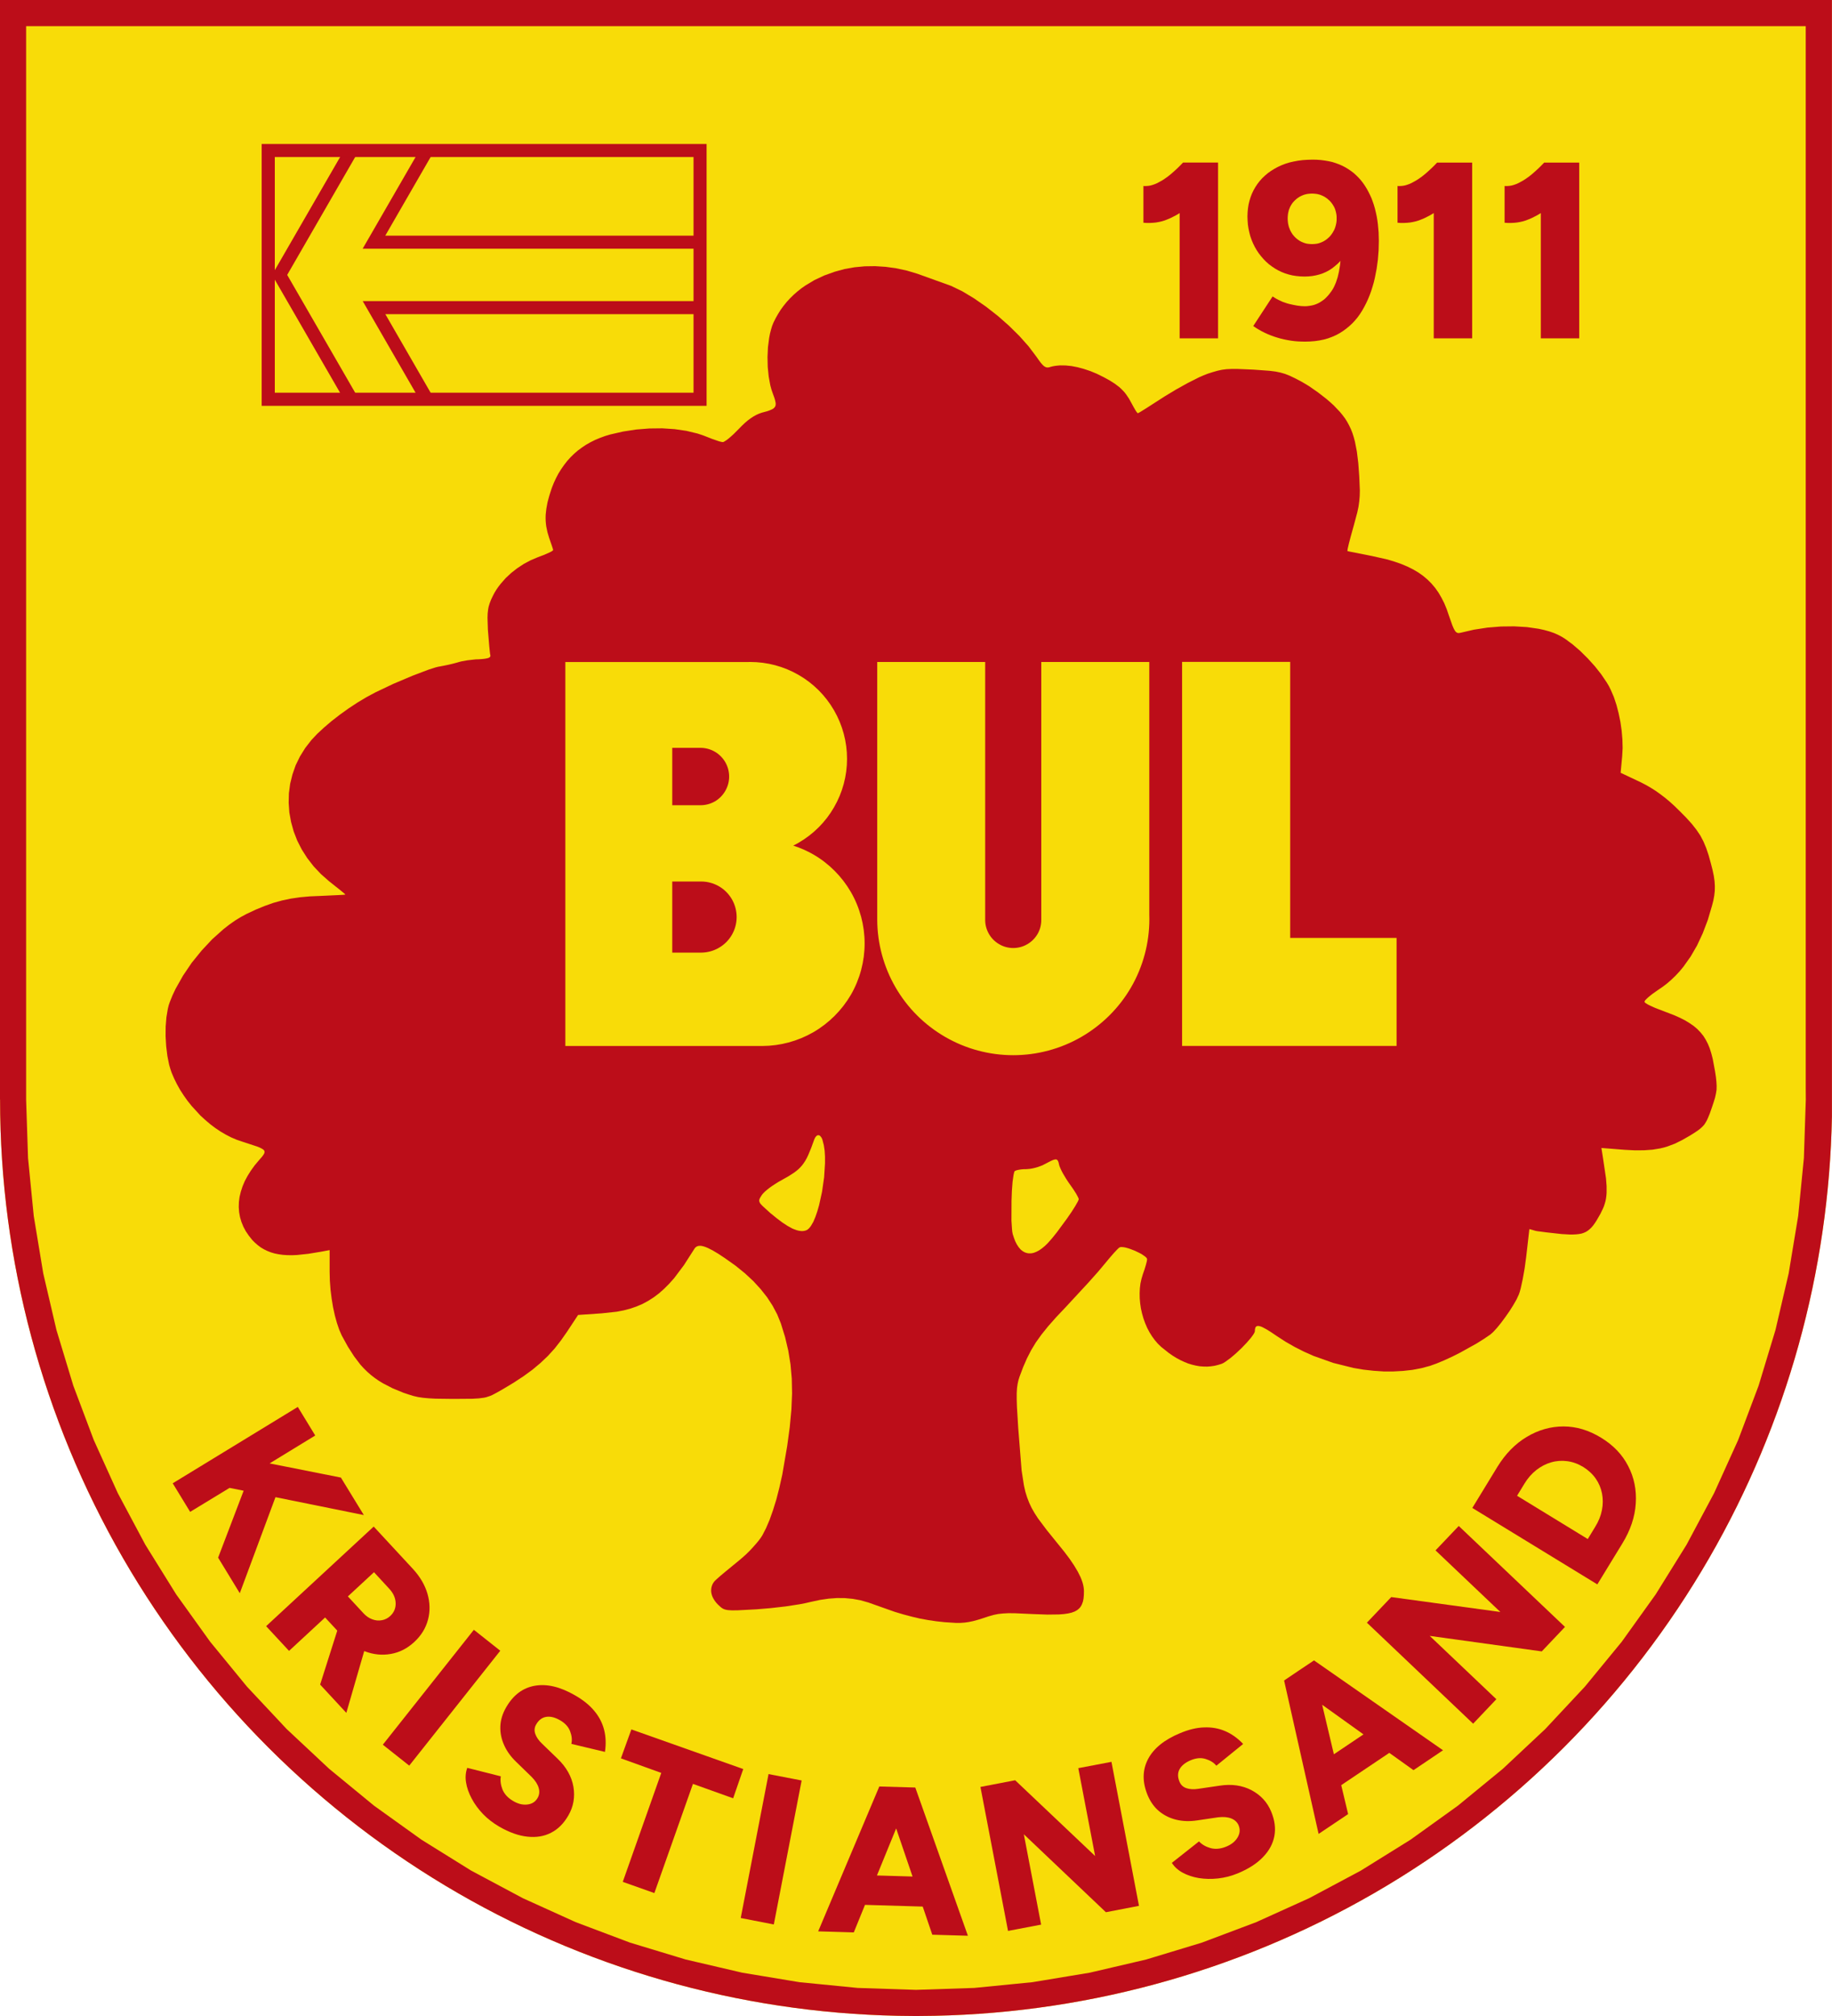 <?xml version="1.0" encoding="UTF-8"?>
<!DOCTYPE svg PUBLIC "-//W3C//DTD SVG 1.1//EN" "http://www.w3.org/Graphics/SVG/1.1/DTD/svg11.dtd">
<svg version="1.2" width="246.93mm" height="271.63mm" viewBox="13 13 24693 27163" preserveAspectRatio="xMidYMid" fill-rule="evenodd" stroke-width="28.222" stroke-linejoin="round" xmlns="http://www.w3.org/2000/svg" xmlns:ooo="http://xml.openoffice.org/svg/export" xmlns:xlink="http://www.w3.org/1999/xlink" xmlns:presentation="http://sun.com/xmlns/staroffice/presentation" xmlns:smil="http://www.w3.org/2001/SMIL20/" xmlns:anim="urn:oasis:names:tc:opendocument:xmlns:animation:1.0" xmlns:svg="urn:oasis:names:tc:opendocument:xmlns:svg-compatible:1.0" xml:space="preserve">
 <defs class="EmbeddedBulletChars">
  <g id="bullet-char-template-57356" transform="scale(0,-0)">
   <path d="M 580,1141 L 1163,571 580,0 -4,571 580,1141 Z"/>
  </g>
  <g id="bullet-char-template-57354" transform="scale(0,-0)">
   <path d="M 8,1128 L 1137,1128 1137,0 8,0 8,1128 Z"/>
  </g>
  <g id="bullet-char-template-10146" transform="scale(0,-0)">
   <path d="M 174,0 L 602,739 174,1481 1456,739 174,0 Z M 1358,739 L 309,1346 659,739 1358,739 Z"/>
  </g>
  <g id="bullet-char-template-10132" transform="scale(0,-0)">
   <path d="M 2015,739 L 1276,0 717,0 1260,543 174,543 174,936 1260,936 717,1481 1274,1481 2015,739 Z"/>
  </g>
  <g id="bullet-char-template-10007" transform="scale(0,-0)">
   <path d="M 0,-2 C -7,14 -16,27 -25,37 L 356,567 C 262,823 215,952 215,954 215,979 228,992 255,992 264,992 276,990 289,987 310,991 331,999 354,1012 L 381,999 492,748 772,1049 836,1024 860,1049 C 881,1039 901,1025 922,1006 886,937 835,863 770,784 769,783 710,716 594,584 L 774,223 C 774,196 753,168 711,139 L 727,119 C 717,90 699,76 672,76 641,76 570,178 457,381 L 164,-76 C 142,-110 111,-127 72,-127 30,-127 9,-110 8,-76 1,-67 -2,-52 -2,-32 -2,-23 -1,-13 0,-2 Z"/>
  </g>
  <g id="bullet-char-template-10004" transform="scale(0,-0)">
   <path d="M 285,-33 C 182,-33 111,30 74,156 52,228 41,333 41,471 41,549 55,616 82,672 116,743 169,778 240,778 293,778 328,747 346,684 L 369,508 C 377,444 397,411 428,410 L 1163,1116 C 1174,1127 1196,1133 1229,1133 1271,1133 1292,1118 1292,1087 L 1292,965 C 1292,929 1282,901 1262,881 L 442,47 C 390,-6 338,-33 285,-33 Z"/>
  </g>
  <g id="bullet-char-template-9679" transform="scale(0,-0)">
   <path d="M 813,0 C 632,0 489,54 383,161 276,268 223,411 223,592 223,773 276,916 383,1023 489,1130 632,1184 813,1184 992,1184 1136,1130 1245,1023 1353,916 1407,772 1407,592 1407,412 1353,268 1245,161 1136,54 992,0 813,0 Z"/>
  </g>
  <g id="bullet-char-template-8226" transform="scale(0,-0)">
   <path d="M 346,457 C 273,457 209,483 155,535 101,586 74,649 74,723 74,796 101,859 155,911 209,963 273,989 346,989 419,989 480,963 531,910 582,859 608,796 608,723 608,648 583,586 532,535 482,483 420,457 346,457 Z"/>
  </g>
  <g id="bullet-char-template-8211" transform="scale(0,-0)">
   <path d="M -4,459 L 1135,459 1135,606 -4,606 -4,459 Z"/>
  </g>
  <g id="bullet-char-template-61548" transform="scale(0,-0)">
   <path d="M 173,740 C 173,903 231,1043 346,1159 462,1274 601,1332 765,1332 928,1332 1067,1274 1183,1159 1299,1043 1357,903 1357,740 1357,577 1299,437 1183,322 1067,206 928,148 765,148 601,148 462,206 346,322 231,437 173,577 173,740 Z"/>
  </g>
 </defs>
 <g class="Page">
  <g class="com.sun.star.drawing.ClosedBezierShape">
   <g id="id3">
    <rect class="BoundingBox" stroke="none" fill="none" x="13" y="13" width="24693" height="27163"/>
    <path fill="rgb(248,220,8)" stroke="none" d="M 13,13 L 24705,13 24705,15056 C 24666,17145 24098,19190 23053,21001 21969,22878 20410,24437 18533,25521 16669,26597 14556,27167 12405,27175 L 12316,27175 C 10165,27167 8052,26597 6188,25521 4311,24437 2752,22878 1668,21001 585,19124 14,16995 14,14828 14,14827 14,14826 13,14826 L 13,13 Z"/>
   </g>
  </g>
  <g class="com.sun.star.drawing.ClosedBezierShape">
   <g id="id4">
    <rect class="BoundingBox" stroke="none" fill="none" x="13" y="13" width="24693" height="27163"/>
    <path fill="rgb(188,13,25)" stroke="none" d="M 365,365 L 365,14828 391,15616 468,16397 596,17170 774,17933 1001,18682 1277,19415 1601,20131 1972,20826 2388,21495 2846,22133 3343,22739 3878,23310 4450,23845 5055,24342 5694,24800 6363,25216 7058,25587 7773,25911 8506,26187 9255,26414 10018,26592 10791,26720 11572,26797 12360,26823 13146,26797 13927,26720 14700,26592 15463,26414 16212,26187 16945,25911 17661,25587 18356,25216 19025,24800 19663,24342 20269,23845 20840,23310 21375,22738 21872,22133 22330,21494 22746,20825 23117,20130 23441,19415 23717,18682 23944,17933 24122,17170 24250,16397 24327,15616 24353,14828 24352,14681 24352,365 365,365 Z M 13,13 L 24705,13 24705,15056 C 24666,17145 24098,19190 23053,21001 21969,22878 20410,24437 18533,25521 16669,26597 14556,27167 12405,27175 L 12316,27175 C 10165,27167 8052,26597 6188,25521 4311,24437 2752,22878 1668,21001 585,19124 14,16995 14,14828 14,14827 14,14826 13,14826 L 13,13 Z"/>
   </g>
  </g>
  <g class="com.sun.star.drawing.PolyPolygonShape">
   <g id="id5">
    <rect class="BoundingBox" stroke="none" fill="none" x="16827" y="2163" width="1773" height="2454"/>
    <path fill="rgb(188,13,25)" stroke="none" d="M 17697,2621 L 17674,2622 17651,2624 17629,2627 17608,2632 17587,2638 17567,2646 17547,2655 17528,2665 17510,2677 17493,2689 17477,2703 17462,2717 17448,2732 17434,2748 17422,2766 17411,2784 17401,2803 17393,2823 17385,2843 17380,2864 17375,2886 17372,2909 17370,2932 17369,2957 17370,2980 17372,3003 17375,3026 17380,3048 17385,3069 17393,3090 17401,3111 17411,3131 17422,3150 17434,3169 17448,3186 17462,3202 17477,3217 17493,3231 17510,3244 17528,3256 17547,3267 17567,3276 17587,3284 17608,3291 17629,3296 17651,3299 17674,3301 17697,3302 17721,3301 17744,3299 17766,3296 17787,3291 17808,3284 17828,3276 17848,3267 17867,3256 17885,3244 17902,3231 17918,3217 17934,3202 17948,3186 17961,3169 17974,3150 17985,3131 17996,3111 18005,3090 18012,3069 18018,3048 18023,3026 18027,3003 18029,2980 18029,2957 18029,2932 18027,2909 18023,2886 18018,2864 18012,2843 18005,2823 17996,2803 17985,2784 17974,2766 17961,2748 17948,2732 17934,2717 17918,2703 17902,2689 17885,2677 17867,2665 17848,2655 17828,2646 17808,2638 17787,2632 17766,2627 17744,2624 17721,2622 17697,2621 Z M 17701,2164 L 17759,2165 17815,2169 17869,2176 17921,2185 17971,2196 18018,2211 18064,2228 18107,2247 18149,2269 18188,2293 18226,2319 18261,2346 18295,2377 18327,2409 18357,2443 18385,2479 18411,2517 18436,2557 18458,2598 18479,2640 18499,2684 18516,2730 18532,2777 18546,2826 18558,2876 18569,2927 18578,2980 18585,3033 18595,3143 18598,3258 18595,3386 18585,3512 18568,3636 18544,3758 18530,3817 18513,3876 18495,3933 18475,3988 18453,4042 18429,4094 18403,4145 18375,4195 18345,4242 18313,4287 18278,4329 18241,4369 18201,4406 18159,4441 18115,4473 18068,4503 18019,4529 17967,4552 17913,4572 17856,4588 17797,4600 17735,4609 17670,4614 17603,4616 17555,4615 17507,4613 17460,4609 17413,4603 17367,4595 17321,4586 17275,4575 17230,4562 17186,4548 17142,4532 17100,4515 17059,4496 17019,4476 16980,4454 16942,4431 16905,4406 17166,4007 17192,4024 17219,4040 17246,4054 17274,4067 17302,4080 17331,4090 17360,4100 17389,4108 17447,4121 17501,4131 17527,4134 17552,4137 17576,4138 17599,4139 17627,4138 17654,4135 17680,4131 17706,4126 17731,4119 17755,4110 17778,4100 17801,4088 17823,4074 17845,4059 17866,4043 17886,4024 17905,4004 17924,3983 17960,3935 17977,3909 17992,3881 18006,3851 18020,3818 18043,3748 18061,3670 18075,3585 18081,3527 18072,3538 18039,3570 18004,3600 17967,3629 17927,3655 17886,3677 17842,3696 17797,3711 17750,3723 17700,3732 17649,3737 17596,3739 17541,3737 17487,3732 17435,3724 17385,3712 17336,3697 17288,3678 17242,3656 17198,3631 17155,3602 17115,3572 17078,3539 17043,3503 17010,3465 16979,3425 16951,3383 16925,3338 16902,3291 16882,3243 16865,3194 16852,3143 16841,3092 16833,3039 16829,2985 16827,2929 16829,2874 16834,2821 16842,2769 16854,2719 16869,2670 16887,2623 16909,2577 16934,2533 16962,2491 16993,2451 17026,2414 17063,2379 17102,2346 17144,2316 17189,2288 17237,2262 17287,2239 17339,2219 17394,2202 17451,2189 17510,2178 17572,2170 17635,2166 17701,2164 Z"/>
   </g>
  </g>
  <g class="com.sun.star.drawing.PolyPolygonShape">
   <g id="id6">
    <rect class="BoundingBox" stroke="none" fill="none" x="2340" y="18969" width="2578" height="2512"/>
    <path fill="rgb(188,13,25)" stroke="none" d="M 4608,19921 L 4917,20426 3726,20185 3245,21479 2953,21000 3297,20098 3107,20060 2576,20383 2341,19998 4027,18969 4262,19354 3647,19730 4608,19921 Z"/>
   </g>
  </g>
  <g class="com.sun.star.drawing.ClosedBezierShape">
   <g id="id7">
    <rect class="BoundingBox" stroke="none" fill="none" x="3599" y="20581" width="2205" height="2512"/>
    <path fill="rgb(188,13,25)" stroke="none" d="M 4328,22710 L 4559,21983 4395,21806 3909,22256 3600,21923 5050,20581 5577,21150 C 5674,21255 5740,21367 5775,21487 5809,21606 5812,21722 5782,21835 5752,21949 5691,22049 5597,22136 5503,22223 5398,22277 5281,22297 5164,22318 5048,22306 4931,22262 4928,22261 4925,22260 4922,22259 L 4681,23091 4328,22710 Z M 4702,21522 L 4911,21748 C 4947,21787 4986,21814 5029,21830 5073,21847 5116,21851 5159,21843 5202,21836 5240,21816 5273,21786 5324,21738 5348,21681 5346,21612 5344,21543 5315,21478 5257,21416 L 5054,21196 4702,21522 Z"/>
   </g>
  </g>
  <g class="com.sun.star.drawing.ClosedBezierShape">
   <g id="id8">
    <rect class="BoundingBox" stroke="none" fill="none" x="5172" y="21972" width="1585" height="1832"/>
    <path fill="rgb(188,13,25)" stroke="none" d="M 5173,23520 C 5582,23004 5991,22488 6400,21972 6519,22066 6637,22160 6756,22254 6347,22770 5938,23286 5529,23802 5410,23708 5292,23614 5173,23520 Z"/>
   </g>
  </g>
  <g class="com.sun.star.drawing.ClosedBezierShape">
   <g id="id9">
    <rect class="BoundingBox" stroke="none" fill="none" x="6288" y="22717" width="1890" height="2048"/>
    <path fill="rgb(188,13,25)" stroke="none" d="M 6744,24625 C 6661,24577 6587,24520 6524,24455 6461,24389 6410,24320 6371,24246 6332,24173 6306,24100 6295,24030 6283,23959 6289,23893 6311,23832 L 6763,23946 C 6754,24003 6762,24063 6786,24124 6811,24184 6857,24235 6925,24276 6991,24316 7055,24333 7119,24326 7183,24319 7229,24290 7259,24238 7283,24197 7288,24152 7274,24103 7260,24053 7228,24004 7179,23954 L 6972,23753 C 6899,23683 6844,23607 6808,23526 6771,23444 6754,23360 6757,23274 6760,23187 6786,23102 6835,23017 6930,22852 7058,22755 7220,22726 7383,22697 7563,22739 7762,22854 7871,22916 7958,22986 8022,23063 8087,23140 8131,23225 8155,23317 8179,23409 8183,23509 8167,23617 L 7714,23509 C 7726,23458 7721,23402 7698,23341 7676,23280 7630,23230 7562,23191 7493,23151 7431,23136 7375,23145 7319,23154 7274,23188 7240,23247 7216,23287 7212,23330 7228,23375 7244,23420 7274,23464 7321,23508 L 7528,23708 C 7647,23822 7718,23949 7742,24087 7765,24225 7743,24354 7674,24473 7612,24581 7535,24658 7441,24706 7347,24755 7241,24772 7122,24759 7004,24747 6878,24702 6744,24625 Z"/>
   </g>
  </g>
  <g class="com.sun.star.drawing.ClosedBezierShape">
   <g id="id10">
    <rect class="BoundingBox" stroke="none" fill="none" x="8381" y="23314" width="1651" height="2207"/>
    <path fill="rgb(188,13,25)" stroke="none" d="M 8407,25368 C 8580,24879 8753,24389 8926,23900 8745,23835 8563,23769 8382,23704 8429,23574 8476,23444 8523,23314 9026,23492 9529,23670 10031,23848 9986,23979 9940,24111 9895,24242 9714,24177 9534,24112 9353,24048 9180,24538 9006,25028 8833,25519 8691,25469 8549,25418 8407,25368 Z"/>
   </g>
  </g>
  <g class="com.sun.star.drawing.ClosedBezierShape">
   <g id="id11">
    <rect class="BoundingBox" stroke="none" fill="none" x="9996" y="23916" width="823" height="2028"/>
    <path fill="rgb(188,13,25)" stroke="none" d="M 9997,25855 C 10122,25209 10247,24562 10372,23916 10521,23945 10670,23974 10818,24002 10693,24649 10568,25295 10443,25942 10294,25913 10146,25884 9997,25855 Z"/>
   </g>
  </g>
  <g class="com.sun.star.drawing.PolyPolygonShape">
   <g id="id12">
    <rect class="BoundingBox" stroke="none" fill="none" x="11040" y="24083" width="2021" height="2013"/>
    <path fill="rgb(188,13,25)" stroke="none" d="M 12579,26080 L 12450,25701 11672,25678 11521,26049 11041,26035 11865,24083 11899,24084 12316,24096 12350,24097 13059,26094 12579,26080 Z M 12092,24648 L 11833,25282 12313,25296 12092,24648 Z"/>
   </g>
  </g>
  <g class="com.sun.star.drawing.ClosedBezierShape">
   <g id="id13">
    <rect class="BoundingBox" stroke="none" fill="none" x="13228" y="23751" width="2139" height="2280"/>
    <path fill="rgb(188,13,25)" stroke="none" d="M 13600,26029 C 13476,25383 13352,24736 13228,24089 13384,24059 13540,24029 13696,23999 14056,24340 14415,24680 14774,25020 14698,24625 14623,24231 14547,23836 14696,23808 14845,23779 14994,23751 15117,24398 15241,25044 15365,25691 15216,25720 15068,25748 14919,25777 14550,25427 14182,25077 13813,24727 13891,25133 13968,25538 14046,25944 13897,25972 13748,26001 13600,26029 Z"/>
   </g>
  </g>
  <g class="com.sun.star.drawing.ClosedBezierShape">
   <g id="id14">
    <rect class="BoundingBox" stroke="none" fill="none" x="15428" y="23286" width="1772" height="2044"/>
    <path fill="rgb(188,13,25)" stroke="none" d="M 16700,25252 C 16611,25289 16522,25312 16431,25322 16341,25332 16254,25330 16172,25317 16090,25303 16018,25279 15955,25245 15892,25211 15843,25167 15808,25112 L 16174,24823 C 16214,24865 16265,24895 16329,24913 16392,24930 16460,24925 16534,24896 16606,24868 16659,24827 16692,24773 16726,24718 16731,24663 16708,24607 16690,24564 16657,24533 16609,24514 16562,24495 16503,24490 16433,24498 L 16148,24540 C 16048,24555 15955,24552 15868,24531 15781,24510 15704,24472 15637,24417 15571,24362 15519,24290 15481,24199 15409,24024 15410,23863 15486,23716 15562,23570 15706,23453 15918,23365 16034,23316 16142,23290 16243,23287 16343,23283 16437,23299 16524,23336 16612,23373 16694,23431 16769,23510 L 16408,23803 C 16374,23762 16327,23732 16265,23713 16203,23693 16136,23699 16063,23729 15990,23760 15940,23800 15912,23850 15885,23900 15885,23956 15911,24018 15929,24062 15960,24091 16005,24106 16050,24121 16104,24124 16167,24114 L 16452,24072 C 16615,24047 16758,24068 16882,24133 17006,24199 17095,24295 17147,24422 17195,24537 17209,24646 17190,24750 17171,24853 17120,24948 17037,25034 16955,25120 16842,25193 16700,25252 Z"/>
   </g>
  </g>
  <g class="com.sun.star.drawing.PolyPolygonShape">
   <g id="id15">
    <rect class="BoundingBox" stroke="none" fill="none" x="17321" y="22384" width="2144" height="2340"/>
    <path fill="rgb(188,13,25)" stroke="none" d="M 19065,23863 L 18739,23630 18091,24065 18184,24455 17786,24722 17321,22655 17349,22636 17512,22526 17696,22403 17724,22384 19463,23595 19065,23863 Z M 17834,22982 L 17992,23649 18391,23381 17834,22982 Z"/>
   </g>
  </g>
  <g class="com.sun.star.drawing.ClosedBezierShape">
   <g id="id16">
    <rect class="BoundingBox" stroke="none" fill="none" x="18437" y="20573" width="2672" height="2666"/>
    <path fill="rgb(188,13,25)" stroke="none" d="M 19869,23237 C 19392,22783 18914,22330 18437,21876 18546,21761 18656,21646 18765,21531 19256,21598 19746,21665 20236,21732 19945,21456 19653,21179 19362,20902 19466,20793 19571,20683 19675,20573 20152,21026 20630,21480 21107,21933 21003,22043 20899,22153 20794,22263 20291,22193 19787,22124 19284,22054 19583,22339 19883,22623 20182,22907 20078,23017 19974,23127 19869,23237 Z"/>
   </g>
  </g>
  <g class="com.sun.star.drawing.ClosedBezierShape">
   <g id="id17">
    <rect class="BoundingBox" stroke="none" fill="none" x="19858" y="19232" width="2207" height="2130"/>
    <path fill="rgb(188,13,25)" stroke="none" d="M 21543,21360 L 19858,20330 20195,19778 C 20304,19600 20437,19465 20593,19372 20749,19279 20914,19232 21087,19232 21260,19232 21429,19283 21594,19384 21758,19484 21880,19611 21959,19766 22039,19920 22073,20088 22061,20270 22050,20451 21989,20631 21880,20809 L 21543,21360 Z M 21414,20749 L 21514,20585 C 21560,20511 21590,20436 21605,20359 21620,20282 21620,20208 21606,20135 21592,20063 21564,19996 21521,19934 21478,19873 21422,19821 21353,19778 21284,19736 21212,19710 21138,19700 21064,19690 20991,19695 20920,19716 20849,19736 20783,19771 20721,19819 20660,19867 20606,19928 20561,20002 L 20461,20166 21414,20749 Z"/>
   </g>
  </g>
  <g class="com.sun.star.drawing.PolyPolygonShape">
   <g id="id18">
    <rect class="BoundingBox" stroke="none" fill="none" x="15425" y="2202" width="1008" height="2371"/>
    <path fill="rgb(188,13,25)" stroke="none" d="M 16431,2203 L 16431,4572 15913,4572 15913,2884 15900,2892 15863,2914 15826,2933 15788,2952 15750,2968 15712,2983 15673,2995 15633,3004 15593,3011 15552,3015 15510,3017 15468,3017 15425,3014 15425,2519 15448,2520 15471,2519 15494,2517 15518,2513 15541,2507 15565,2499 15589,2490 15613,2479 15637,2466 15661,2453 15685,2439 15709,2423 15756,2390 15803,2352 15848,2312 15890,2273 15930,2233 15959,2203 16431,2203 Z"/>
   </g>
  </g>
  <g class="com.sun.star.drawing.PolyPolygonShape">
   <g id="id19">
    <rect class="BoundingBox" stroke="none" fill="none" x="18850" y="2203" width="1008" height="2370"/>
    <path fill="rgb(188,13,25)" stroke="none" d="M 19856,2204 L 19856,4572 19338,4572 19338,2884 19325,2892 19288,2914 19251,2933 19213,2952 19175,2968 19137,2983 19098,2995 19058,3004 19018,3011 18977,3015 18935,3017 18893,3017 18850,3014 18850,2519 18873,2520 18896,2519 18919,2517 18943,2513 18966,2507 18990,2499 19014,2490 19038,2479 19062,2466 19086,2453 19110,2439 19134,2423 19181,2390 19228,2352 19273,2312 19315,2273 19355,2233 19383,2204 19856,2204 Z"/>
   </g>
  </g>
  <g class="com.sun.star.drawing.PolyPolygonShape">
   <g id="id20">
    <rect class="BoundingBox" stroke="none" fill="none" x="20293" y="2203" width="1008" height="2370"/>
    <path fill="rgb(188,13,25)" stroke="none" d="M 21299,2204 L 21299,4572 20781,4572 20781,2884 20768,2892 20731,2914 20694,2933 20656,2952 20618,2968 20580,2983 20541,2995 20501,3004 20461,3011 20420,3015 20378,3017 20336,3017 20293,3014 20293,2519 20316,2520 20339,2519 20362,2517 20386,2513 20409,2507 20433,2499 20457,2490 20481,2479 20505,2466 20529,2453 20553,2439 20577,2423 20624,2390 20671,2352 20716,2312 20758,2273 20798,2233 20826,2204 21299,2204 Z"/>
   </g>
  </g>
  <g class="com.sun.star.drawing.ClosedBezierShape">
   <g id="id21">
    <rect class="BoundingBox" stroke="none" fill="none" x="9073" y="11889" width="870" height="960"/>
    <path fill="rgb(188,13,25)" stroke="none" d="M 9074,11890 L 9448,11890 C 9453,11890 9458,11890 9464,11890 9548,11890 9630,11912 9703,11954 9776,11996 9836,12057 9878,12129 9920,12202 9942,12285 9942,12369 9942,12453 9920,12535 9878,12608 9836,12681 9776,12741 9703,12783 9631,12825 9549,12847 9466,12848 L 9464,12848 9074,12848 9074,11890 Z"/>
   </g>
  </g>
  <g class="com.sun.star.drawing.ClosedBezierShape">
   <g id="id22">
    <rect class="BoundingBox" stroke="none" fill="none" x="9073" y="10088" width="769" height="775"/>
    <path fill="rgb(188,13,25)" stroke="none" d="M 9074,10089 L 9442,10089 C 9446,10089 9450,10089 9455,10089 9522,10089 9589,10107 9648,10141 9707,10175 9755,10224 9789,10282 9823,10341 9841,10408 9841,10476 9841,10544 9823,10610 9789,10669 9755,10728 9707,10777 9648,10811 9590,10844 9524,10862 9456,10862 L 9455,10862 9074,10862 9074,10089 Z"/>
   </g>
  </g>
  <g class="com.sun.star.drawing.ClosedBezierShape">
   <g id="id23">
    <rect class="BoundingBox" stroke="none" fill="none" x="2244" y="3598" width="20909" height="18283"/>
    <path fill="rgb(188,13,25)" stroke="none" d="M 13292,12408 L 13292,8932 11837,8932 11837,12397 11837,12405 C 11838,12724 11923,13038 12083,13315 12244,13593 12474,13823 12753,13984 13031,14145 13348,14230 13670,14230 13992,14230 14309,14145 14588,13984 14866,13823 15098,13593 15259,13315 15420,13036 15505,12719 15505,12397 15505,12377 15505,12357 15504,12337 L 15504,8932 14048,8932 14048,12396 14048,12408 C 14048,12474 14032,12539 13998,12597 13964,12655 13917,12702 13859,12735 13802,12769 13736,12786 13670,12786 13604,12786 13539,12769 13481,12735 13423,12701 13376,12654 13343,12597 13310,12540 13292,12475 13292,12410 L 13292,12408 Z M 7633,8933 L 7633,14106 10283,14106 10289,14106 C 10530,14105 10766,14041 10975,13921 11186,13799 11360,13624 11482,13416 11603,13206 11667,12967 11667,12724 11667,12481 11603,12242 11482,12032 11360,11822 11186,11647 10975,11525 10889,11476 10799,11436 10705,11406 10730,11394 10754,11381 10778,11367 10976,11252 11141,11088 11255,10889 11370,10691 11430,10466 11430,10237 11430,10008 11370,9783 11255,9584 11141,9386 10976,9221 10778,9107 10579,8992 10354,8932 10125,8932 10111,8932 10097,8932 10082,8933 L 7633,8933 Z M 15946,14104 L 15947,14104 15947,14105 18837,14105 18837,12650 17403,12650 17403,8931 15946,8931 15946,14104 Z M 11264,3674 L 11396,3638 11531,3614 11668,3601 11808,3599 11950,3608 12093,3628 12237,3659 12380,3702 12833,3865 12984,3938 13142,4033 13302,4144 13461,4268 13612,4401 13752,4539 13876,4678 13978,4813 14012,4861 14040,4899 14064,4927 14076,4938 14086,4947 14097,4954 14107,4959 14116,4962 14126,4964 14137,4964 14147,4963 14158,4961 14169,4957 14200,4949 14233,4943 14267,4939 14302,4936 14377,4937 14456,4945 14538,4961 14623,4984 14710,5013 14797,5049 14892,5096 14972,5140 15041,5184 15099,5228 15124,5251 15148,5275 15171,5300 15191,5326 15229,5382 15264,5445 15293,5498 15318,5541 15329,5558 15338,5570 15342,5574 15345,5578 15347,5579 15348,5580 15349,5580 15350,5580 15351,5580 15353,5579 15360,5576 15383,5563 15462,5514 15711,5354 15865,5261 16025,5172 16172,5098 16236,5070 16289,5049 16361,5026 16424,5008 16484,4995 16546,4987 16614,4984 16694,4984 16906,4993 17125,5009 17205,5019 17273,5033 17335,5051 17398,5076 17465,5108 17544,5149 17598,5180 17656,5215 17777,5299 17893,5389 17945,5434 17990,5475 18073,5562 18109,5606 18142,5650 18171,5696 18197,5744 18221,5794 18242,5847 18260,5904 18276,5964 18302,6098 18321,6253 18334,6432 18342,6620 18340,6697 18334,6768 18324,6839 18308,6915 18259,7098 18223,7227 18195,7333 18178,7407 18175,7428 18175,7435 18175,7436 18175,7437 18176,7438 18178,7439 18184,7440 18205,7445 18278,7459 18504,7504 18717,7552 18812,7581 18901,7612 18984,7647 19060,7685 19130,7726 19195,7772 19254,7822 19308,7876 19358,7935 19403,7999 19443,8068 19480,8141 19513,8221 19542,8306 19589,8439 19608,8483 19617,8499 19625,8513 19633,8523 19638,8528 19642,8531 19646,8534 19650,8537 19655,8539 19660,8540 19664,8541 19669,8542 19679,8542 19690,8540 19702,8538 19879,8497 20061,8469 20244,8454 20423,8452 20594,8462 20753,8485 20826,8501 20895,8520 20959,8542 21017,8568 21063,8592 21111,8622 21211,8696 21313,8784 21414,8884 21510,8990 21596,9099 21669,9207 21700,9259 21725,9310 21766,9405 21801,9511 21830,9623 21854,9740 21871,9859 21881,9977 21884,10092 21878,10201 21857,10425 22126,10552 22196,10588 22262,10626 22327,10667 22389,10711 22452,10759 22515,10811 22579,10869 22646,10934 22740,11029 22817,11114 22879,11193 22931,11270 22973,11350 23010,11438 23043,11536 23075,11652 23097,11738 23113,11815 23123,11886 23127,11952 23126,12015 23119,12079 23107,12145 23089,12215 23032,12408 22964,12587 22887,12752 22800,12902 22704,13037 22653,13099 22599,13157 22543,13211 22486,13261 22426,13307 22363,13350 22289,13402 22257,13427 22229,13450 22207,13471 22198,13480 22190,13488 22185,13496 22181,13502 22180,13505 22179,13508 22179,13510 22179,13511 22179,13513 22180,13515 22182,13517 22184,13519 22186,13522 22193,13527 22201,13533 22224,13547 22252,13561 22324,13594 22409,13626 22585,13694 22661,13728 22729,13763 22789,13800 22844,13838 22892,13879 22934,13923 22972,13970 23004,14021 23033,14077 23058,14138 23079,14205 23098,14278 23129,14444 23141,14522 23148,14588 23151,14644 23150,14695 23142,14746 23130,14801 23111,14863 23086,14938 23059,15015 23034,15076 23022,15102 23010,15125 22997,15146 22984,15166 22968,15184 22951,15201 22932,15218 22911,15235 22859,15271 22792,15313 22687,15373 22588,15422 22490,15459 22440,15474 22390,15486 22286,15503 22174,15511 22051,15512 21913,15505 21598,15480 21619,15614 21660,15890 21668,15995 21668,16084 21665,16123 21660,16161 21653,16196 21643,16231 21632,16265 21618,16298 21584,16368 21534,16455 21510,16492 21487,16524 21463,16552 21439,16575 21414,16595 21388,16611 21359,16624 21328,16634 21294,16640 21256,16644 21215,16646 21170,16646 21063,16640 20856,16617 20772,16606 20740,16602 20716,16598 20627,16573 20584,16948 20563,17103 20537,17249 20510,17372 20497,17419 20485,17454 20454,17521 20411,17596 20360,17677 20304,17757 20247,17834 20192,17902 20142,17957 20119,17978 20099,17995 20015,18052 19918,18113 19699,18235 19586,18292 19477,18342 19376,18384 19287,18416 19171,18447 19050,18470 18924,18484 18795,18491 18662,18491 18528,18482 18392,18467 18256,18444 17983,18376 17716,18281 17586,18223 17460,18159 17338,18089 17221,18013 17144,17961 17081,17922 17030,17895 17009,17886 16990,17881 16982,17879 16975,17878 16968,17878 16961,17879 16956,17880 16950,17882 16946,17885 16942,17889 16938,17893 16935,17899 16933,17905 16931,17911 16928,17927 16927,17946 16926,17953 16924,17961 16913,17983 16896,18008 16874,18038 16817,18104 16748,18176 16674,18246 16600,18309 16533,18358 16505,18376 16480,18388 16432,18403 16383,18415 16334,18422 16284,18426 16233,18425 16182,18421 16131,18412 16080,18400 16028,18384 15976,18363 15924,18339 15872,18311 15820,18279 15768,18243 15665,18161 15620,18118 15579,18070 15541,18018 15506,17962 15475,17903 15448,17840 15425,17776 15406,17709 15391,17642 15381,17573 15375,17505 15374,17437 15377,17370 15385,17305 15399,17242 15417,17182 15440,17116 15458,17056 15470,17009 15473,16991 15474,16985 15474,16980 15474,16977 15473,16974 15471,16968 15467,16962 15461,16955 15445,16941 15424,16926 15400,16910 15372,16895 15310,16865 15245,16840 15214,16830 15185,16822 15158,16817 15135,16815 15125,16815 15116,16816 15108,16818 15102,16821 15097,16824 15090,16830 15073,16846 15026,16896 14968,16963 14904,17040 14815,17146 14685,17292 14375,17627 14248,17761 14141,17882 14051,17994 13975,18100 13911,18206 13855,18315 13804,18432 13755,18562 13740,18610 13729,18660 13721,18716 13717,18783 13717,18865 13720,18967 13737,19248 13783,19825 13814,20025 13833,20110 13857,20187 13885,20260 13918,20330 13958,20400 14004,20471 14121,20627 14273,20815 14358,20920 14431,21017 14491,21106 14540,21188 14577,21262 14591,21297 14603,21331 14612,21363 14618,21394 14622,21423 14623,21452 14622,21503 14618,21549 14610,21590 14597,21626 14589,21643 14580,21658 14570,21672 14558,21685 14545,21696 14531,21707 14514,21717 14497,21726 14456,21741 14408,21752 14352,21760 14288,21765 14132,21767 13936,21760 13695,21749 13607,21748 13533,21752 13467,21759 13403,21772 13337,21791 13262,21816 13191,21838 13128,21855 13070,21867 13014,21875 12957,21879 12895,21879 12742,21869 12633,21857 12524,21841 12414,21821 12304,21795 12190,21765 12073,21730 11827,21643 11717,21604 11611,21574 11507,21555 11402,21545 11295,21544 11184,21552 11067,21569 10941,21596 10872,21612 10790,21628 10602,21657 10400,21680 10208,21696 9959,21709 9879,21710 9848,21708 9822,21706 9799,21702 9780,21697 9763,21690 9747,21681 9733,21671 9719,21659 9687,21629 9667,21607 9650,21585 9635,21562 9622,21539 9612,21516 9605,21493 9600,21470 9598,21447 9599,21425 9602,21403 9608,21381 9616,21360 9627,21340 9641,21321 9658,21303 9677,21286 9724,21244 9796,21184 9974,21038 10020,20999 10067,20957 10113,20912 10157,20865 10198,20819 10235,20775 10266,20734 10289,20698 10338,20603 10386,20491 10432,20361 10477,20216 10518,20056 10557,19882 10623,19498 10658,19240 10680,19005 10689,18789 10685,18587 10668,18396 10638,18211 10595,18028 10538,17844 10489,17723 10427,17606 10353,17492 10266,17382 10167,17274 10054,17169 9927,17066 9786,16966 9697,16907 9620,16861 9555,16828 9526,16816 9500,16807 9476,16801 9455,16798 9436,16799 9427,16800 9419,16802 9411,16805 9403,16809 9396,16813 9390,16818 9384,16824 9378,16830 9368,16846 9232,17058 9099,17235 9031,17311 8963,17379 8894,17440 8822,17494 8748,17541 8672,17582 8592,17616 8508,17645 8420,17668 8327,17686 8124,17708 7805,17730 7656,17956 7574,18073 7489,18182 7398,18282 7298,18377 7189,18468 7067,18557 6931,18646 6777,18738 6706,18778 6647,18809 6619,18821 6592,18830 6564,18839 6535,18845 6466,18854 6380,18859 6122,18861 5883,18858 5793,18853 5716,18846 5648,18836 5584,18821 5519,18801 5448,18777 5305,18718 5179,18653 5121,18618 5066,18580 5014,18540 4965,18497 4918,18451 4872,18401 4786,18288 4702,18157 4619,18006 4585,17928 4554,17837 4526,17735 4502,17625 4483,17509 4468,17389 4459,17268 4456,17149 4456,16856 4339,16878 4169,16906 4018,16922 3949,16925 3884,16924 3824,16920 3767,16912 3713,16901 3663,16886 3615,16867 3570,16845 3528,16820 3488,16790 3450,16757 3414,16721 3367,16662 3326,16602 3293,16540 3267,16476 3248,16411 3236,16345 3231,16277 3233,16208 3242,16139 3259,16069 3282,15998 3312,15927 3350,15856 3394,15786 3445,15715 3503,15646 3544,15599 3559,15579 3570,15562 3574,15554 3576,15547 3578,15540 3579,15533 3578,15527 3576,15520 3573,15514 3568,15508 3562,15502 3555,15497 3535,15485 3510,15473 3477,15460 3276,15394 3203,15369 3130,15338 3058,15301 2986,15259 2916,15212 2847,15160 2781,15104 2716,15045 2596,14914 2540,14844 2489,14772 2441,14698 2398,14621 2360,14544 2326,14465 2309,14414 2293,14360 2269,14240 2253,14110 2245,13976 2246,13844 2256,13719 2275,13606 2287,13557 2302,13513 2338,13424 2380,13335 2480,13158 2597,12985 2730,12821 2873,12668 3024,12533 3102,12472 3180,12417 3258,12369 3336,12327 3464,12267 3584,12218 3700,12177 3816,12145 3935,12120 4059,12102 4192,12090 4336,12084 4571,12073 4642,12069 4662,12067 4667,12066 4668,12066 4668,12065 4667,12064 4664,12061 4651,12049 4604,12010 4448,11886 4338,11789 4240,11685 4154,11574 4080,11458 4019,11338 3971,11214 3936,11087 3913,10959 3904,10830 3907,10701 3924,10573 3955,10447 3998,10324 4056,10205 4127,10091 4211,9983 4289,9900 4381,9815 4483,9728 4594,9642 4711,9558 4831,9479 4953,9406 5072,9342 5314,9227 5569,9119 5793,9034 5881,9006 5916,8997 5944,8992 6001,8981 6064,8968 6126,8953 6178,8939 6205,8931 6237,8923 6310,8910 6388,8901 6426,8897 6462,8896 6507,8893 6544,8889 6573,8884 6585,8881 6596,8878 6604,8874 6611,8870 6614,8868 6616,8865 6618,8863 6620,8860 6621,8858 6622,8855 6623,8852 6623,8849 6623,8846 6623,8843 6621,8836 6618,8819 6615,8793 6607,8714 6589,8496 6584,8337 6586,8278 6592,8227 6596,8203 6601,8181 6615,8136 6633,8090 6657,8040 6679,7998 6704,7957 6732,7917 6762,7878 6829,7802 6904,7732 6986,7668 7073,7611 7165,7562 7259,7522 7341,7491 7408,7462 7433,7450 7452,7439 7459,7434 7464,7430 7466,7428 7467,7426 7468,7425 7468,7424 7468,7423 7468,7422 7468,7421 7467,7417 7464,7405 7452,7368 7415,7261 7392,7184 7376,7107 7371,7068 7368,7029 7367,6989 7368,6949 7377,6867 7393,6780 7418,6688 7450,6589 7477,6521 7507,6456 7540,6393 7577,6334 7616,6278 7658,6224 7703,6174 7751,6127 7802,6083 7856,6043 7913,6005 7973,5971 8035,5940 8100,5913 8168,5888 8238,5867 8413,5827 8589,5800 8765,5786 8939,5784 9106,5795 9265,5818 9414,5854 9484,5877 9549,5902 9615,5928 9676,5949 9702,5958 9725,5964 9742,5968 9749,5969 9754,5969 9757,5969 9761,5969 9768,5966 9777,5961 9787,5955 9811,5939 9839,5917 9869,5891 9902,5861 9971,5792 10012,5750 10052,5712 10092,5678 10131,5649 10169,5624 10207,5603 10245,5586 10282,5573 10352,5554 10379,5545 10403,5535 10423,5526 10439,5516 10445,5510 10451,5504 10456,5498 10460,5492 10463,5485 10466,5478 10467,5470 10468,5462 10468,5444 10464,5424 10459,5401 10451,5374 10428,5311 10411,5261 10396,5206 10374,5086 10361,4957 10358,4824 10364,4692 10380,4568 10391,4510 10405,4455 10420,4405 10438,4360 10468,4300 10501,4242 10536,4186 10575,4133 10617,4081 10662,4032 10709,3986 10760,3941 10813,3899 10870,3859 10990,3787 11122,3725 11264,3674 Z M 11101,15380 L 11096,15363 11090,15349 11083,15337 11076,15328 11069,15320 11066,15316 11062,15314 11058,15312 11054,15310 11050,15309 11046,15308 11042,15308 11039,15308 11035,15309 11031,15310 11027,15312 11023,15315 11019,15317 11016,15321 11008,15329 11001,15339 10995,15351 10988,15366 10946,15481 10907,15575 10888,15615 10868,15651 10847,15683 10825,15713 10801,15740 10775,15766 10746,15790 10714,15814 10639,15862 10545,15915 10504,15938 10463,15964 10423,15990 10385,16017 10351,16044 10322,16069 10299,16092 10290,16103 10282,16113 10263,16143 10256,16156 10250,16168 10249,16174 10247,16179 10246,16185 10246,16190 10247,16195 10248,16201 10249,16206 10252,16212 10258,16224 10268,16237 10281,16251 10297,16267 10396,16357 10481,16426 10558,16484 10628,16530 10692,16565 10721,16577 10749,16587 10775,16594 10800,16598 10824,16600 10846,16598 10866,16594 10885,16587 10901,16577 10916,16564 10931,16547 10946,16526 10976,16474 11003,16410 11029,16335 11053,16252 11093,16070 11121,15876 11133,15686 11133,15598 11128,15516 11117,15443 11101,15380 Z M 14290,15713 L 14282,15679 14278,15666 14273,15655 14270,15650 14267,15646 14264,15643 14261,15640 14258,15638 14254,15636 14250,15635 14245,15634 14240,15634 14235,15635 14222,15637 14207,15642 14190,15649 14148,15670 14092,15699 14065,15713 14034,15725 14001,15737 13966,15747 13932,15755 13898,15761 13866,15764 13837,15766 13811,15766 13786,15768 13762,15771 13740,15775 13721,15779 13706,15784 13700,15787 13695,15789 13691,15792 13689,15793 13688,15795 13684,15803 13681,15814 13674,15846 13661,15937 13652,16057 13647,16192 13646,16460 13653,16567 13657,16608 13663,16640 13680,16692 13698,16739 13719,16780 13742,16815 13766,16844 13779,16856 13793,16867 13807,16876 13821,16884 13836,16890 13851,16895 13866,16898 13882,16900 13898,16900 13915,16899 13932,16896 13949,16892 13984,16878 14020,16859 14057,16833 14096,16801 14134,16764 14191,16700 14257,16618 14394,16432 14456,16342 14506,16263 14540,16203 14549,16183 14552,16175 14552,16170 14552,16168 14552,16165 14550,16159 14547,16152 14543,16143 14532,16122 14518,16096 14479,16035 14432,15968 14407,15932 14383,15895 14340,15823 14322,15789 14308,15759 14297,15733 14293,15722 14290,15713 Z"/>
   </g>
  </g>
  <g class="com.sun.star.drawing.PolyPolygonShape">
   <g id="id24">
    <rect class="BoundingBox" stroke="none" fill="none" x="3679" y="2040" width="5771" height="3353"/>
    <path fill="rgb(188,13,25)" stroke="none" d="M 4851,2041 L 3884,3717 4851,5392 4647,5392 3680,3717 4648,2041 4851,2041 Z M 5868,2041 L 5206,3188 9449,3188 9449,3364 4901,3364 5665,2041 5868,2041 Z M 9449,4246 L 5207,4246 5868,5392 5665,5392 4902,4070 9449,4070 9449,4246 Z"/>
   </g>
  </g>
  <g class="com.sun.star.drawing.PolyPolygonShape">
   <g id="id25">
    <rect class="BoundingBox" stroke="none" fill="none" x="3539" y="1952" width="5999" height="3530"/>
    <path fill="rgb(188,13,25)" stroke="none" d="M 3717,5304 L 9361,5304 9361,2129 3717,2129 3717,5304 Z M 3540,5481 L 3540,1953 9537,1953 9537,5481 3540,5481 Z"/>
   </g>
  </g>
 </g>
</svg>